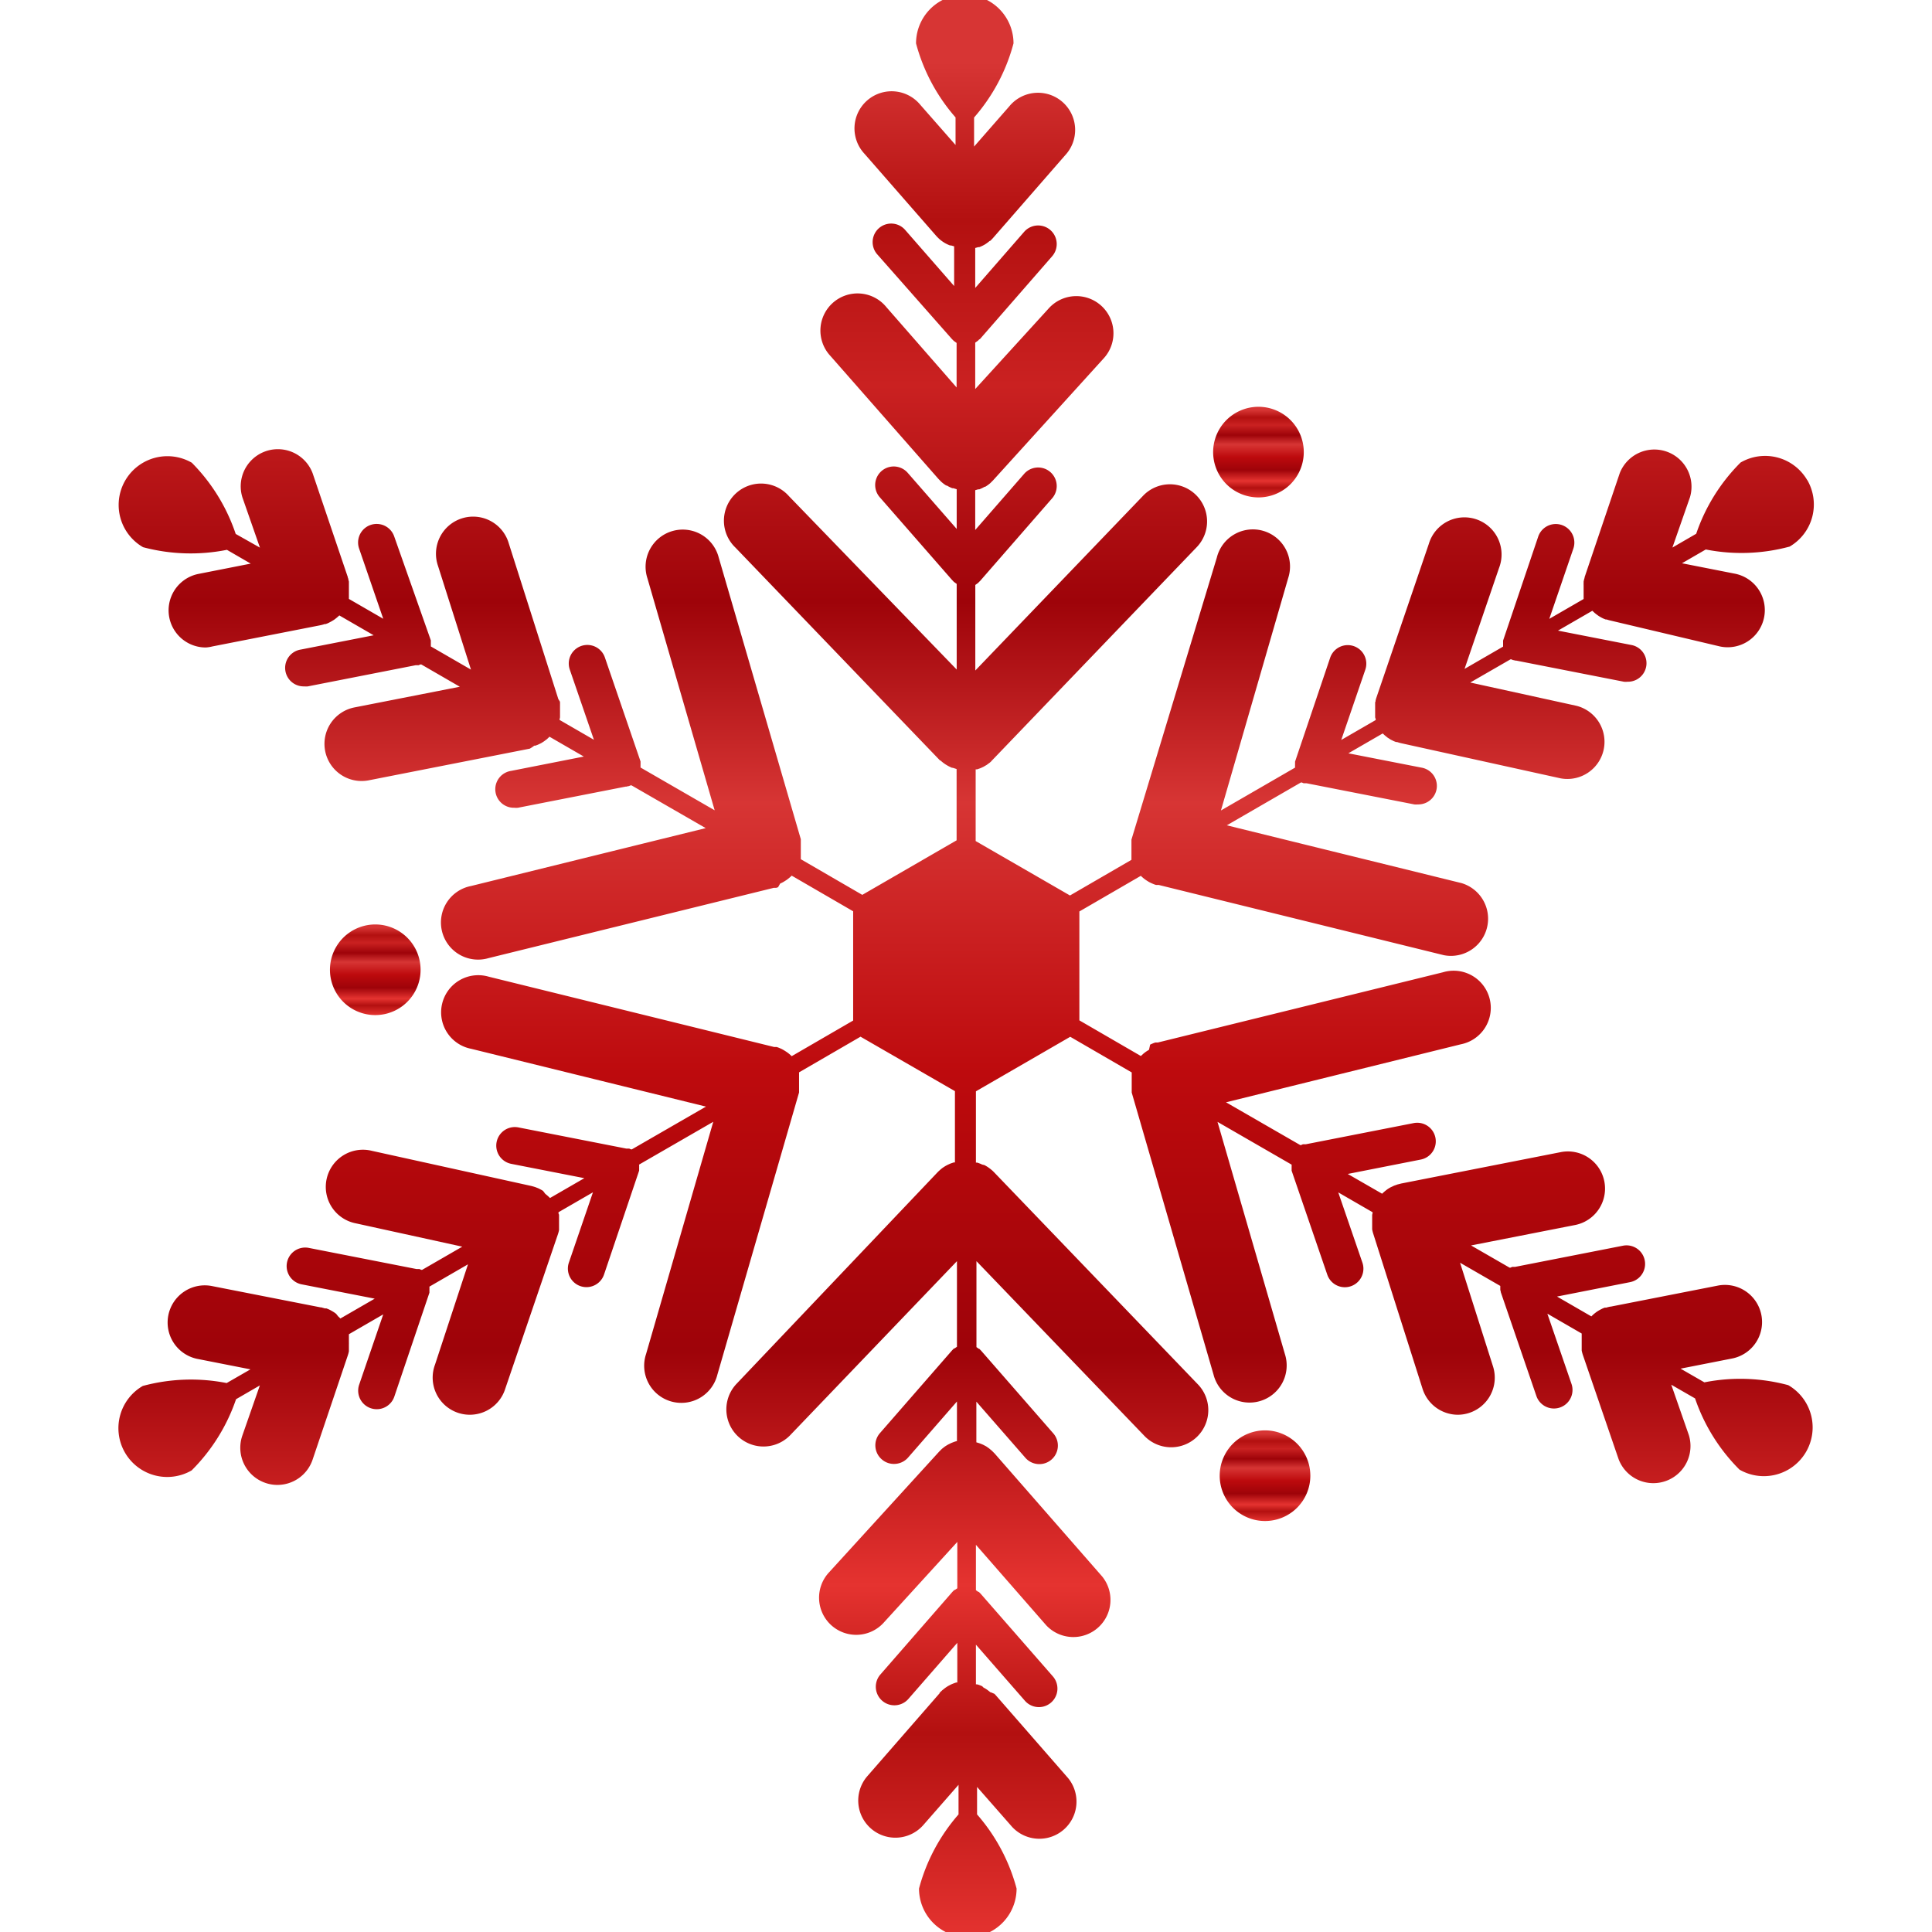<svg xmlns="http://www.w3.org/2000/svg" xmlns:xlink="http://www.w3.org/1999/xlink" width="22" height="22" viewBox="0 0 22 22">
  <defs>
    <linearGradient id="linear-gradient" x2="1" y2="1" gradientUnits="objectBoundingBox">
      <stop offset="0" stop-color="#d73534"/>
      <stop offset="0.036" stop-color="#d73534"/>
      <stop offset="0.117" stop-color="#b31010"/>
      <stop offset="0.202" stop-color="#ca2121"/>
      <stop offset="0.313" stop-color="#9e0309"/>
      <stop offset="0.416" stop-color="#d73534"/>
      <stop offset="0.555" stop-color="#bd0a0d"/>
      <stop offset="0.698" stop-color="#9e0309"/>
      <stop offset="0.818" stop-color="#e53330"/>
      <stop offset="0.894" stop-color="#b31010"/>
      <stop offset="1" stop-color="#e53330"/>
    </linearGradient>
    <clipPath id="clip-path">
      <rect id="長方形_1295" data-name="長方形 1295" width="22" height="22" transform="translate(0)" fill="url(#linear-gradient)"/>
    </clipPath>
    <linearGradient id="linear-gradient-2" x1="0.5" x2="0.5" xlink:href="#linear-gradient"/>
  </defs>
  <g id="グループ_1898" data-name="グループ 1898" transform="translate(-0.499 -0.5)">
    <g id="グループ_1897" data-name="グループ 1897" transform="translate(0.5 0.5)" clip-path="url(#clip-path)">
      <g id="グループ_1899" data-name="グループ 1899" transform="translate(1.346 -0.061)">
        <path id="パス_12887" data-name="パス 12887" d="M24.495,6.606a.555.555,0,0,0-.759-.2,2.1,2.1,0,0,0-.505.811l-.271.157.2-.573a.423.423,0,0,0-.8-.273l-.4,1.184a.036.036,0,0,0,0,.006l-.006.02-.005.023,0,.006s0,.008,0,.011a.217.217,0,0,0,0,.025c0,.006,0,.012,0,.017s0,.016,0,.024,0,.012,0,.019,0,.015,0,.022,0,.013,0,.02l0,.02c0,.007,0,.014,0,.021l0,.014-.391.226.274-.8a.211.211,0,0,0-.4-.137l-.4,1.184a.106.106,0,0,0,0,.014s0,.009,0,.014v.007c0,.008,0,.015,0,.023s0,.008,0,.011l-.439.254.393-1.15a.423.423,0,1,0-.8-.273l-.6,1.76v0l-.006.022c0,.007,0,.014-.005.02v0s0,.009,0,.014,0,.017,0,.026,0,.011,0,.016,0,.017,0,.026v.019c0,.007,0,.015,0,.022s0,.015,0,.022,0,.012,0,.019,0,.015.005.023,0,.011,0,.017l-.391.226.274-.8a.211.211,0,1,0-.4-.137l-.4,1.184s0,.009,0,.014,0,.009,0,.013a.05.05,0,0,0,0,.007.17.17,0,0,0,0,.023s0,.007,0,.011l-.844.488.765-2.644a.423.423,0,1,0-.812-.235L16.8,10.7s0,.005,0,.008l0,.008s0,.008,0,.012l0,.023c0,.006,0,.013,0,.02s0,.015,0,.022,0,.013,0,.02,0,.014,0,.022,0,.013,0,.02l0,.02c0,.007,0,.014,0,.021s0,.013,0,.019l0,.015-.7.406-1.074-.62V9.9l.015,0,.015-.005.023-.008.016-.007.021-.01.017-.01.019-.011.016-.012.018-.013.015-.013L15.21,9.8l.006-.006.006-.006,2.316-2.413a.423.423,0,1,0-.61-.586L15.022,8.774V7.8l.011-.008.014-.01.008-.006.011-.012.009-.008.822-.943a.211.211,0,1,0-.319-.278l-.557.639V6.721l.034-.01.013,0a.463.463,0,0,0,.06-.029l.007,0a.406.406,0,0,0,.058-.042h0l.012-.012.02-.02h0L16.48,5.224a.423.423,0,1,0-.625-.57l-.834.915V5.041l.011-.008.014-.01.008-.006.011-.012L15.075,5l.822-.943a.211.211,0,0,0-.319-.278l-.557.639V3.963l.035-.01.012,0a.407.407,0,0,0,.061-.029l0,0a.433.433,0,0,0,.056-.041l.005,0,0,0,.014-.013.019-.02,0,0,.822-.943a.423.423,0,1,0-.637-.556l-.4.457V2.477a2.1,2.1,0,0,0,.449-.844.555.555,0,0,0-1.11,0,2.1,2.1,0,0,0,.45.843V2.79l-.4-.456a.423.423,0,1,0-.637.556l.823.942,0,0,.018.018.015.014,0,0,0,0a.441.441,0,0,0,.057.041l0,0a.427.427,0,0,0,.061.029l.012,0,.035.01v.452l-.558-.639a.211.211,0,0,0-.318.278L14.756,5l.009.009.011.011.008.006.014.01.011.008v.507l-.8-.915a.423.423,0,1,0-.637.556L14.6,6.59h0l.025.026.007.007h0a.4.4,0,0,0,.059.045l.007,0a.4.4,0,0,0,.061.03l.012,0,.039.012v.452l-.558-.639a.211.211,0,1,0-.318.278l.823.942.009.009.011.012.008.006.014.01.011.008v.975L12.9,6.789a.423.423,0,1,0-.609.586l2.318,2.412.006.006.006.006.005,0a.414.414,0,0,0,.058.045l.008.005a.449.449,0,0,0,.065.033l.008,0,.044.014v.812l-1.074.621-.7-.406,0-.015c0-.006,0-.013,0-.019s0-.014,0-.02,0-.014,0-.02,0-.014,0-.02,0-.014,0-.022,0-.013,0-.02,0-.015,0-.022,0-.013,0-.02,0-.015,0-.022l0-.012,0-.008a.062.062,0,0,0,0-.008L12.1,7.487a.423.423,0,1,0-.812.236l.766,2.643-.844-.487s0-.008,0-.011,0-.015,0-.023a.046.046,0,0,0,0-.007.093.093,0,0,0,0-.014s0-.009,0-.014l-.406-1.184a.211.211,0,1,0-.4.137l.275.8-.391-.226,0-.008a.214.214,0,0,0,.005-.022c0-.006,0-.013,0-.019s0-.014,0-.021,0-.015,0-.023,0-.012,0-.018,0-.017,0-.026,0-.011,0-.016,0-.018,0-.027,0-.009,0-.014v0c0-.007,0-.014-.005-.021L10.274,9.1v0L9.71,7.328a.423.423,0,1,0-.806.256l.375,1.18L8.822,8.5s0-.007,0-.011,0-.015,0-.023V8.459s0-.009,0-.014,0-.009,0-.014L8.405,7.248a.211.211,0,1,0-.4.137l.275.8-.391-.226,0-.014c0-.007,0-.014,0-.021l0-.02c0-.007,0-.013,0-.02s0-.015,0-.022,0-.012,0-.019,0-.016,0-.024,0-.012,0-.017,0-.017,0-.025,0-.008,0-.012V7.761l-.006-.022q0-.011-.006-.021l0-.006L7.476,6.528a.423.423,0,0,0-.8.274l.2.573L6.6,7.219A2.1,2.1,0,0,0,6.1,6.408a.555.555,0,0,0-.555.962A2.106,2.106,0,0,0,6.5,7.4l.271.157-.594.117a.423.423,0,0,0,.081.838A.4.4,0,0,0,6.335,8.5l1.228-.241a.368.368,0,0,0,.051-.014h0l.012,0,.023-.009.016-.008.021-.011.017-.01.018-.011.017-.013.015-.012.017-.015.01-.009.391.226-.832.163a.211.211,0,0,0,.041.419.215.215,0,0,0,.041,0l1.228-.241.009,0,.019,0,.006,0,.02-.009.01,0,.439.254-1.192.234a.423.423,0,1,0,.163.83l1.826-.359A.4.4,0,0,0,10,9.63h0l.012,0,.027-.01.013-.006.025-.012.015-.009.02-.013.016-.012.016-.012.016-.015.013-.013.391.226-.832.164a.211.211,0,0,0,.041.419.215.215,0,0,0,.041,0l1.228-.241.009,0,.019-.005.006,0,.021-.009.01,0,.845.487-2.672.659a.423.423,0,1,0,.2.821l3.247-.8.01,0h.006l.012,0,.021-.007L12.8,11.2l.02-.009.018-.01.018-.011.017-.011.016-.012.016-.013.015-.013.011-.011.7.406V12.76l-.7.406-.011-.011-.015-.013-.016-.013-.017-.012-.017-.011-.018-.011-.018-.01-.02-.009-.019-.008-.021-.007-.012,0-.009,0-.008,0-3.248-.8a.423.423,0,1,0-.2.821l2.673.658-.844.487-.01,0-.02-.009-.006,0-.014,0-.014,0-1.228-.241a.211.211,0,0,0-.081.415l.832.163-.391.226-.006-.006-.017-.016-.014-.012-.017-.014L10.1,14.7l-.016-.01-.023-.012-.014-.007-.025-.01-.013-.005h0l-.02-.006-.022-.006h0l-1.815-.4a.423.423,0,1,0-.181.826l1.209.265-.457.264-.01,0-.02-.009-.006,0-.014,0-.013,0-1.228-.241a.211.211,0,1,0-.081.415l.832.163-.391.226-.01-.01-.016-.015L7.744,16.1l-.017-.013-.017-.011-.017-.01-.02-.011-.017-.008-.023-.009-.011,0-.006,0-.021-.006-.022-.006H7.565l-1.228-.241a.423.423,0,1,0-.163.83l.594.117-.271.156a2.105,2.105,0,0,0-.955.033.555.555,0,0,0,.556.962,2.106,2.106,0,0,0,.506-.811l.271-.157-.2.573a.423.423,0,0,0,.263.537.416.416,0,0,0,.137.023.423.423,0,0,0,.4-.286l.4-1.184a.357.357,0,0,0,.014-.052v0l0-.012c0-.008,0-.017,0-.025s0-.011,0-.017,0-.016,0-.025a.171.171,0,0,0,0-.018c0-.007,0-.015,0-.022s0-.013,0-.02l0-.02c0-.007,0-.014,0-.021l0-.014.391-.226-.274.8a.211.211,0,1,0,.4.137l.4-1.184s0-.007,0-.011,0-.011,0-.017v-.007a.165.165,0,0,0,0-.023s0-.007,0-.011l.439-.254L8.87,16.677a.423.423,0,1,0,.8.274l.6-1.76a.426.426,0,0,0,.012-.045h0s0-.009,0-.013,0-.018,0-.027,0-.011,0-.016,0-.017,0-.026v-.018c0-.008,0-.015,0-.023s0-.014,0-.022,0-.013,0-.019,0-.015-.005-.023,0-.011,0-.017l.391-.226-.274.8a.211.211,0,1,0,.4.137l.4-1.184s0-.007,0-.011a.143.143,0,0,0,0-.017.046.046,0,0,0,0-.007.175.175,0,0,0,0-.023s0-.008,0-.011l.844-.487-.765,2.644a.423.423,0,1,0,.812.235l.93-3.213,0-.011,0-.005s0-.008,0-.012l0-.023c0-.007,0-.013,0-.02s0-.015,0-.022,0-.013,0-.02v-.022c0-.007,0-.014,0-.02s0-.013,0-.02,0-.014,0-.02a.182.182,0,0,0,0-.019l0-.015.7-.406,1.075.62v.812l-.014,0-.021.007-.017.006-.02.009-.017.008-.02.011-.016.01-.019.013-.015.012-.017.015-.009.008-.006.006-.006.006L12.3,16.9a.423.423,0,0,0,.61.586L14.813,15.5v.975l-.009.006-.019.013-.006,0-.01.01-.01.01-.822.943a.211.211,0,0,0,.02.3.209.209,0,0,0,.139.052.212.212,0,0,0,.16-.072l.557-.639v.452l-.007,0-.023.007-.018.007-.02.008-.02.01-.016.008-.023.014-.012.008-.023.018-.01.008h0l-.017.017-.014.014,0,0-1.252,1.373a.423.423,0,1,0,.625.57l.834-.915v.528l-.009.006-.019.013-.006,0-.01.01-.01.01-.822.943a.211.211,0,1,0,.319.278l.557-.639v.452l-.013,0-.021.007-.018.007-.019.008-.019.01-.017.009-.02.013-.014.01-.02.016-.009.007,0,0-.017.016-.015.015,0,.005-.822.943a.423.423,0,0,0,.638.556l.4-.457V21.8a2.1,2.1,0,0,0-.45.844.555.555,0,0,0,1.111,0,2.109,2.109,0,0,0-.45-.844v-.313l.4.456a.423.423,0,0,0,.637-.556l-.823-.943,0,0-.016-.017L15.2,20.41l-.005,0-.01-.008-.018-.014-.015-.011-.019-.012-.017-.009L15.1,20.34l-.019-.008-.018-.007-.021-.006-.013,0v-.452l.558.639a.211.211,0,0,0,.318-.278l-.823-.942-.01-.01-.01-.01-.006,0-.018-.013-.009-.006V18.73l.8.916a.423.423,0,0,0,.637-.556l-1.224-1.4h0l-.017-.017-.014-.014h0l-.012-.01-.019-.016-.014-.01-.02-.014-.017-.009-.019-.01-.019-.008-.018-.007-.022-.007-.017-.005V17.1l.558.639a.211.211,0,1,0,.318-.278l-.823-.943-.01-.01-.01-.01-.005,0-.018-.013-.009-.006V15.5l1.907,1.984a.423.423,0,1,0,.61-.586l-2.318-2.412-.006-.006-.006-.006-.01-.009-.017-.014-.016-.012-.017-.012-.018-.011-.018-.01L15.1,14.4l-.017-.008-.021-.008-.018-.006-.015,0v-.812l1.074-.621.7.406,0,.015c0,.006,0,.013,0,.019s0,.013,0,.02,0,.013,0,.02,0,.013,0,.02,0,.014,0,.022,0,.013,0,.02,0,.015,0,.023,0,.013,0,.02,0,.015,0,.022,0,.008,0,.012l0,.005,0,.011.932,3.213a.423.423,0,1,0,.812-.236l-.767-2.643.844.487s0,.007,0,.011,0,.015,0,.023a.05.05,0,0,0,0,.007c0,.006,0,.011,0,.017a.1.1,0,0,0,0,.011l.406,1.184a.211.211,0,0,0,.4-.137l-.275-.8.391.226,0,.008-.005.022c0,.006,0,.013,0,.019s0,.014,0,.021,0,.015,0,.023,0,.012,0,.019,0,.017,0,.026,0,.011,0,.016,0,.018,0,.027,0,.009,0,.014h0a.448.448,0,0,0,.011.045l.563,1.771a.423.423,0,0,0,.4.295.417.417,0,0,0,.128-.02.422.422,0,0,0,.274-.531l-.375-1.18.458.264s0,.008,0,.011,0,.015,0,.023a.051.051,0,0,1,0,.007c0,.006,0,.011.005.017l0,.011.406,1.184a.211.211,0,1,0,.4-.137l-.275-.8.391.226s0,.009,0,.014,0,.014,0,.022l0,.019c0,.007,0,.014,0,.02s0,.015,0,.022,0,.012,0,.019,0,.016,0,.024,0,.011,0,.017,0,.016,0,.025l0,.012v0a.469.469,0,0,0,.014.052l.406,1.184a.423.423,0,0,0,.8-.274l-.2-.573.271.156a2.1,2.1,0,0,0,.506.811.555.555,0,0,0,.555-.962,2.1,2.1,0,0,0-.955-.032l-.271-.156.594-.117a.423.423,0,0,0-.163-.83l-1.228.241-.006,0-.022.005-.021.006-.006,0-.011,0-.023.009-.016.008-.021.011-.017.01-.018.012-.017.013-.015.012-.016.015-.01.01-.391-.226.832-.164a.211.211,0,0,0-.081-.415l-1.228.241-.013,0-.014,0-.006,0-.02.009-.01,0-.439-.253,1.192-.234a.423.423,0,0,0-.163-.83l-1.825.359h0l-.023.006-.02.005h0l-.013.005-.026.009-.014.007-.024.011-.016.009-.019.012-.017.013-.015.012-.017.015-.013.012-.391-.225.832-.164a.211.211,0,1,0-.082-.415l-1.228.241-.013,0-.014,0-.006,0-.02.009-.01,0-.845-.487,2.672-.66a.423.423,0,1,0-.2-.821l-3.248.8-.008,0-.008,0-.012,0-.021.007-.019.008-.02.009L17,13.093l-.018.011-.017.011-.016.012-.016.013-.015.014-.011.01-.7-.406v-1.24l.7-.406.011.011.015.013.016.013.017.012.017.011.018.011.018.009.02.009.019.008.021.007.012,0H17.1l.01,0,3.248.8a.423.423,0,0,0,.2-.821l-2.672-.658.844-.488.01,0,.02.009.006,0,.019,0,.008,0,1.228.241a.214.214,0,0,0,.041,0,.211.211,0,0,0,.04-.419l-.832-.163.391-.226.007.006.016.015.016.013.016.013.019.012.015.01.024.012.014.007.026.01.012,0h0a.406.406,0,0,0,.045.013l1.815.4a.423.423,0,0,0,.181-.826l-1.209-.265.458-.264.01,0,.02.009.006,0,.019.005.009,0,1.228.241a.215.215,0,0,0,.041,0,.211.211,0,0,0,.04-.419l-.832-.163.391-.226.01.009.016.015.015.012.017.013.017.012.017.01.02.011.017.008.023.009.011,0h0a.428.428,0,0,0,.051.014L23.5,8.5a.423.423,0,1,0,.163-.83l-.594-.117.271-.157a2.1,2.1,0,0,0,.955-.033.555.555,0,0,0,.2-.759" transform="translate(-5.263 -1.078)" fill="url(#linear-gradient-2)"/>
        <path id="パス_12888" data-name="パス 12888" d="M22.852,16.22a.516.516,0,1,0-.516-.516.516.516,0,0,0,.516.516" transform="translate(-16.6 -10.447)" fill="url(#linear-gradient-2)"/>
        <path id="パス_12889" data-name="パス 12889" d="M13.4,33.372a.516.516,0,1,0-.7.189.516.516,0,0,0,.7-.189" transform="translate(-10.028 -22.008)" fill="url(#linear-gradient-2)"/>
        <path id="パス_12890" data-name="パス 12890" d="M22.824,49.943a.516.516,0,1,0,.7.188.516.516,0,0,0-.7-.188" transform="translate(-16.753 -33.48)" fill="url(#linear-gradient-2)"/>
        <path id="パス_12891" data-name="パス 12891" d="M43.109,49.741a.516.516,0,1,0,.516.516.516.516,0,0,0-.516-.516" transform="translate(-30.051 -33.392)" fill="url(#linear-gradient-2)"/>
        <path id="パス_12892" data-name="パス 12892" d="M52.559,32.589a.516.516,0,1,0,.7-.189.516.516,0,0,0-.7.189" transform="translate(-36.623 -21.831)" fill="url(#linear-gradient-2)"/>
        <path id="パス_12893" data-name="パス 12893" d="M43.136,16.017a.516.516,0,1,0-.7-.188.516.516,0,0,0,.7.188" transform="translate(-29.898 -10.359)" fill="url(#linear-gradient-2)"/>
      </g>
    </g>
  </g>
</svg>
